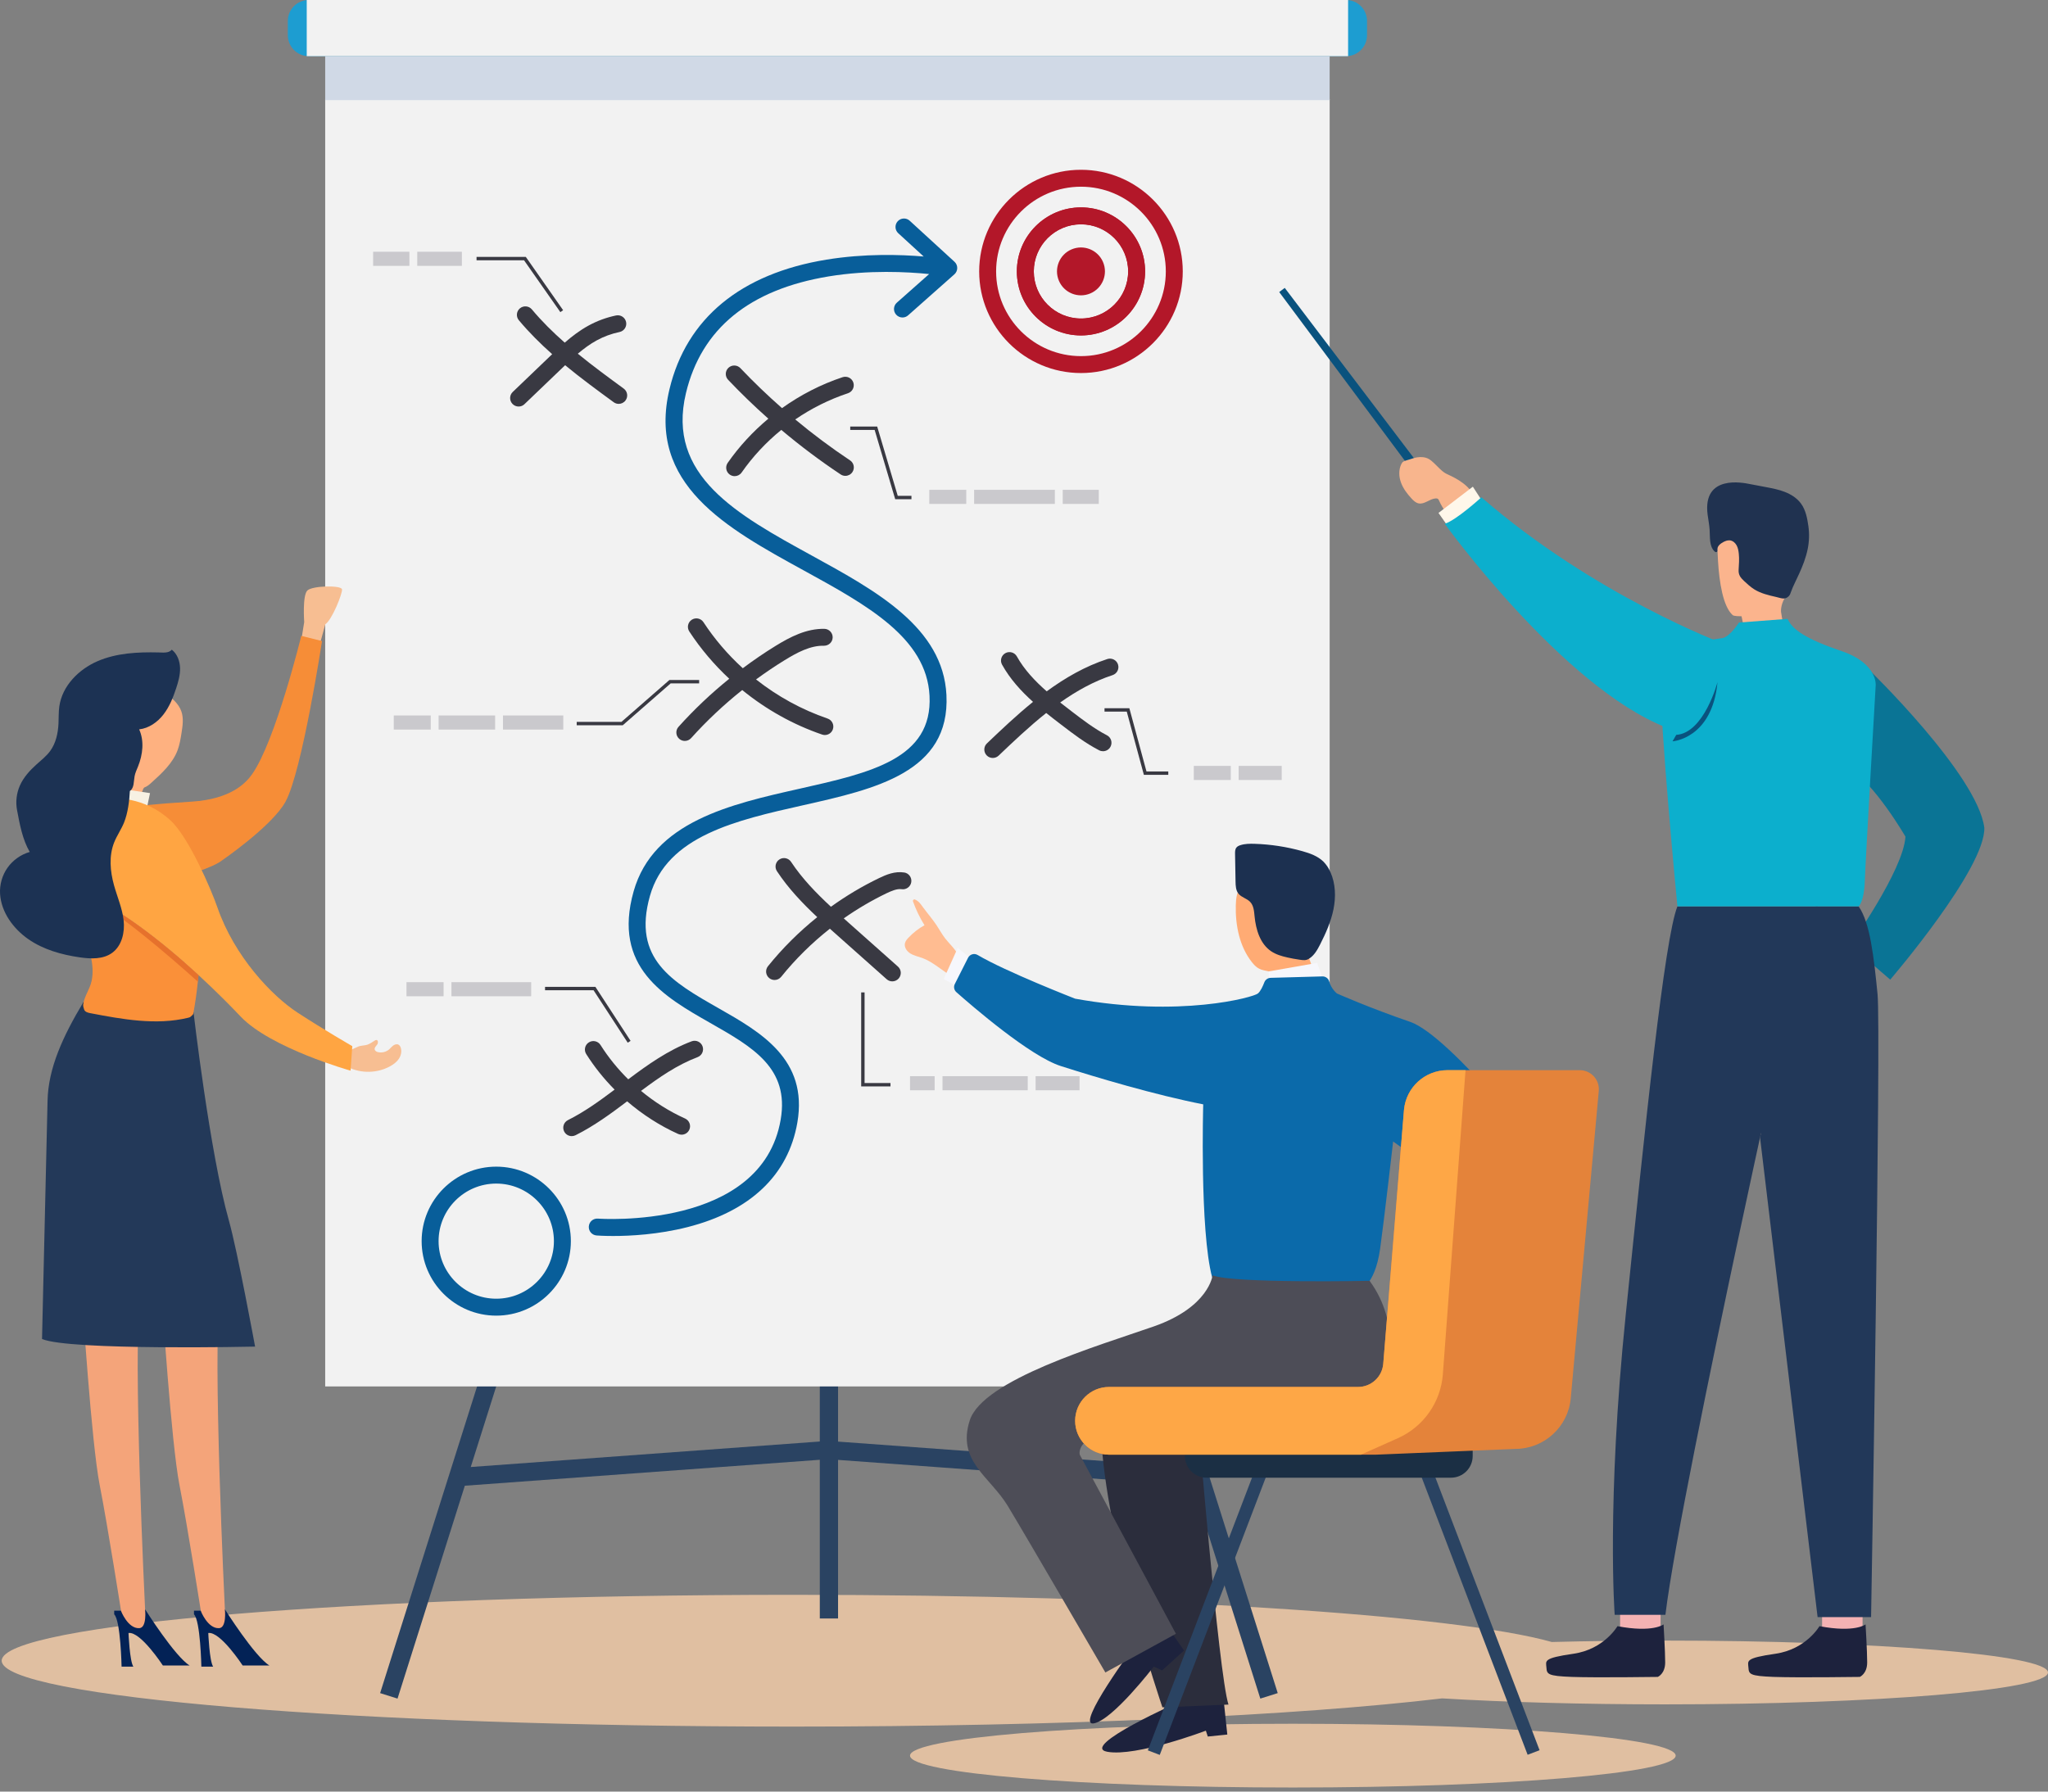 <svg width="200" height="175" viewBox="0 0 200 175" fill="none" xmlns="http://www.w3.org/2000/svg">
<rect x="0" y="0" width="200" height="175" fill="#808080" stroke="none"/>
<g id="Layer_1" clip-path="url(#clip0_2105_3769)">
<g id="Group">
<path id="Vector" d="M126.255 174.602C146.902 174.602 163.64 173.208 163.64 171.488C163.64 169.768 146.902 168.374 126.255 168.374C105.607 168.374 88.869 169.768 88.869 171.488C88.869 173.208 105.607 174.602 126.255 174.602Z" fill="#E0BFA1"/>
<path id="Vector_2" d="M162.614 160.25C158.76 160.25 155.042 160.298 151.543 160.388C142.094 157.724 112.489 155.779 77.432 155.779C34.759 155.779 0.165 158.66 0.165 162.215C0.165 165.77 34.759 168.651 77.432 168.651C103.677 168.651 126.864 167.561 140.829 165.896C146.963 166.263 154.485 166.479 162.614 166.479C183.262 166.479 200 165.085 200 163.364C200 161.644 183.261 160.251 162.614 160.251V160.25Z" fill="#E0BFA1"/>
</g>
<g id="Group_2">
<path id="Vector_3" d="M123.078 165.917L124.779 165.381L113.564 129.894L111.864 130.43L115.933 143.306L81.842 140.814V112.217H80.059V140.804L45.971 143.296L50.037 130.43L48.337 129.894L37.122 165.381L38.822 165.917L45.393 145.123L80.059 142.589V158.093H81.842V142.6L116.51 145.134L123.078 165.917Z" fill="#2A4362"/>
<path id="Vector_4" d="M131.448 -0.001H30.159C29.027 -0.001 28.109 0.915 28.109 2.046V3.44C28.109 4.57 29.027 5.487 30.159 5.487H131.448C132.58 5.487 133.498 4.57 133.498 3.44V2.046C133.498 0.915 132.58 -0.001 131.448 -0.001Z" fill="#1D9DD1"/>
<path id="Vector_5" d="M131.65 -0.001H29.955V5.487H131.65V-0.001Z" fill="#F2F2F2"/>
<path id="Vector_6" d="M129.849 9.669H31.757V135.425H129.849V9.669Z" fill="#F2F2F2"/>
<path id="Vector_7" d="M129.849 5.487H31.757V9.782H129.849V5.487Z" fill="#D0D9E6"/>
<g id="Group_3">
<path id="Vector_8" d="M106.477 28.662C107.667 28.158 108.223 26.785 107.718 25.597C107.213 24.408 105.839 23.853 104.648 24.358C103.458 24.862 102.903 26.234 103.408 27.423C103.913 28.612 105.287 29.166 106.477 28.662Z" fill="#B31729"/>
<path id="Vector_9" d="M105.564 32.764C102.111 32.764 99.302 29.959 99.302 26.511C99.302 23.063 102.111 20.258 105.564 20.258C109.016 20.258 111.826 23.063 111.826 26.511C111.826 29.959 109.016 32.764 105.564 32.764ZM105.564 21.91C103.023 21.91 100.957 23.974 100.957 26.512C100.957 29.049 103.023 31.112 105.564 31.112C108.104 31.112 110.17 29.049 110.17 26.512C110.17 23.975 108.104 21.91 105.564 21.91Z" fill="#B31729"/>
<path id="Vector_10" d="M105.564 32.764C102.111 32.764 99.302 29.959 99.302 26.511C99.302 23.063 102.111 20.258 105.564 20.258C109.016 20.258 111.826 23.063 111.826 26.511C111.826 29.959 109.016 32.764 105.564 32.764ZM105.564 21.91C103.023 21.91 100.957 23.974 100.957 26.512C100.957 29.049 103.023 31.112 105.564 31.112C108.104 31.112 110.17 29.049 110.17 26.512C110.17 23.975 108.104 21.91 105.564 21.91Z" fill="#B31729"/>
<path id="Vector_11" d="M105.563 36.438C100.083 36.438 95.623 31.984 95.623 26.511C95.623 21.038 100.083 16.584 105.563 16.584C111.044 16.584 115.504 21.038 115.504 26.511C115.504 31.984 111.044 36.438 105.563 36.438ZM105.563 18.237C100.995 18.237 97.277 21.948 97.277 26.512C97.277 31.075 100.994 34.786 105.563 34.786C110.133 34.786 113.849 31.074 113.849 26.512C113.849 21.949 110.133 18.237 105.563 18.237Z" fill="#B31729"/>
<path id="Vector_12" d="M87.513 30.734C87.676 30.917 87.904 31.012 88.132 31.012C88.327 31.012 88.524 30.943 88.681 30.803L93.202 26.796C93.376 26.64 93.478 26.419 93.48 26.185C93.482 25.951 93.385 25.727 93.212 25.569L88.838 21.561C88.502 21.253 87.979 21.275 87.669 21.611C87.36 21.948 87.383 22.47 87.719 22.779L90.204 25.056C87.941 24.863 84.427 24.754 80.704 25.362C72.335 26.732 67.037 31.105 65.381 38.008C63.151 47.304 70.952 51.584 78.496 55.722C84.665 59.107 90.492 62.303 90.775 67.965C91.084 74.12 85.049 75.476 78.061 77.046C71.378 78.548 63.804 80.25 61.877 87.069C59.787 94.471 64.871 97.366 69.357 99.919C73.513 102.285 77.102 104.329 76.238 109.363C74.384 120.167 58.552 119.045 58.392 119.032C57.926 118.999 57.538 119.336 57.502 119.79C57.466 120.245 57.804 120.643 58.26 120.679C58.324 120.684 58.924 120.73 59.879 120.73C61.54 120.73 64.276 120.592 67.141 119.863C73.279 118.301 76.989 114.767 77.868 109.642C78.929 103.466 74.279 100.819 70.176 98.483C65.644 95.903 61.73 93.675 63.469 87.517C65.128 81.645 71.886 80.126 78.423 78.657C85.493 77.069 92.804 75.426 92.426 67.882C92.097 61.297 85.587 57.727 79.291 54.273C71.969 50.256 65.052 46.461 66.989 38.392C68.496 32.109 73.187 28.276 80.931 26.998C84.863 26.35 88.632 26.555 90.737 26.769L87.581 29.566C87.24 29.869 87.209 30.391 87.512 30.732L87.513 30.734Z" fill="#085E9A"/>
<path id="Vector_13" d="M83.014 44.968C81.159 43.734 79.373 42.397 77.661 40.972C79.245 39.886 80.979 39.018 82.809 38.411C83.243 38.267 83.477 37.799 83.334 37.366C83.19 36.933 82.723 36.7 82.288 36.842C80.172 37.544 78.175 38.573 76.368 39.865C74.957 38.624 73.598 37.323 72.305 35.96C71.991 35.629 71.467 35.616 71.135 35.929C70.804 36.242 70.79 36.766 71.104 37.097C72.358 38.419 73.67 39.686 75.034 40.896C73.531 42.152 72.188 43.602 71.065 45.211C70.804 45.586 70.896 46.1 71.271 46.361C71.416 46.461 71.58 46.51 71.743 46.51C72.004 46.51 72.261 46.387 72.423 46.156C73.513 44.593 74.824 43.191 76.299 41.992C78.148 43.549 80.084 45.004 82.096 46.342C82.237 46.437 82.396 46.481 82.554 46.481C82.821 46.481 83.084 46.352 83.243 46.112C83.496 45.733 83.394 45.22 83.013 44.967L83.014 44.968Z" fill="#393942"/>
<path id="Vector_14" d="M60.909 37.957C59.409 36.859 57.886 35.742 56.427 34.55C57.008 34.058 57.616 33.608 58.268 33.251C58.968 32.869 59.718 32.593 60.5 32.431C60.947 32.338 61.235 31.901 61.142 31.454C61.049 31.008 60.611 30.722 60.164 30.813C59.222 31.009 58.318 31.341 57.475 31.802C56.62 32.269 55.861 32.849 55.149 33.468C54.002 32.459 52.915 31.388 51.94 30.222C51.647 29.872 51.125 29.825 50.774 30.118C50.424 30.41 50.377 30.931 50.67 31.282C51.67 32.477 52.769 33.571 53.923 34.595C53.828 34.685 53.734 34.775 53.641 34.865L50.072 38.286C49.742 38.602 49.731 39.125 50.048 39.455C50.211 39.623 50.427 39.709 50.645 39.709C50.863 39.709 51.058 39.632 51.218 39.478L54.788 36.057C54.921 35.929 55.054 35.801 55.188 35.674C56.734 36.949 58.346 38.13 59.933 39.29C60.081 39.398 60.252 39.45 60.421 39.45C60.676 39.45 60.928 39.332 61.089 39.111C61.359 38.743 61.279 38.227 60.91 37.957H60.909Z" fill="#393942"/>
<path id="Vector_15" d="M80.82 70.187C78.286 69.318 75.922 68.016 73.832 66.367C74.734 65.707 75.661 65.078 76.616 64.491C77.836 63.741 79.146 63.036 80.472 63.076C80.928 63.073 81.306 62.722 81.315 62.265C81.323 61.809 80.96 61.432 80.504 61.423C78.755 61.394 77.184 62.202 75.749 63.085C74.643 63.764 73.575 64.498 72.538 65.272C71.08 63.944 69.786 62.434 68.698 60.776C68.448 60.394 67.935 60.288 67.553 60.537C67.171 60.787 67.064 61.299 67.314 61.681C68.425 63.376 69.74 64.925 71.216 66.299C69.446 67.73 67.787 69.297 66.261 70.995C65.955 71.334 65.984 71.857 66.323 72.161C66.481 72.303 66.679 72.373 66.876 72.373C67.102 72.373 67.328 72.28 67.492 72.099C69.024 70.394 70.696 68.827 72.483 67.402C74.797 69.29 77.439 70.776 80.284 71.751C80.373 71.781 80.463 71.796 80.552 71.796C80.896 71.796 81.217 71.58 81.335 71.237C81.483 70.805 81.253 70.335 80.82 70.188V70.187Z" fill="#393942"/>
<path id="Vector_16" d="M109.18 64.902C109.037 64.468 108.571 64.234 108.136 64.374C105.97 65.082 104.016 66.213 102.217 67.528C101.08 66.53 100.026 65.417 99.304 64.121C99.082 63.722 98.578 63.578 98.179 63.8C97.779 64.022 97.636 64.525 97.858 64.924C98.641 66.331 99.72 67.512 100.881 68.557C99.272 69.86 97.785 71.275 96.38 72.614C96.05 72.929 96.038 73.452 96.352 73.782C96.515 73.952 96.733 74.037 96.951 74.037C97.156 74.037 97.362 73.961 97.522 73.809C98.97 72.429 100.508 70.966 102.169 69.645C102.666 70.045 103.164 70.427 103.648 70.797C104.798 71.678 105.988 72.59 107.335 73.286C107.457 73.349 107.587 73.379 107.715 73.379C108.014 73.379 108.304 73.216 108.45 72.932C108.66 72.526 108.502 72.028 108.095 71.818C106.878 71.189 105.748 70.324 104.654 69.486C104.287 69.205 103.911 68.917 103.534 68.619C105.118 67.498 106.813 66.546 108.65 65.945C109.084 65.803 109.321 65.337 109.179 64.903L109.18 64.902Z" fill="#393942"/>
<path id="Vector_17" d="M88.301 85.225C87.382 85.081 86.55 85.433 85.844 85.773C84.202 86.564 82.63 87.504 81.146 88.57C79.705 87.231 78.326 85.811 77.254 84.187C77.002 83.807 76.489 83.701 76.108 83.952C75.727 84.203 75.621 84.715 75.873 85.097C76.986 86.784 78.368 88.231 79.81 89.585C78.038 91.007 76.417 92.617 74.997 94.38C74.71 94.736 74.768 95.256 75.123 95.541C75.276 95.663 75.459 95.723 75.641 95.723C75.883 95.723 76.123 95.618 76.286 95.415C77.683 93.679 79.286 92.1 81.042 90.714C81.312 90.956 81.582 91.196 81.851 91.435L86.589 95.649C86.747 95.789 86.943 95.858 87.139 95.858C87.367 95.858 87.594 95.764 87.758 95.581C88.061 95.24 88.031 94.718 87.69 94.414L82.951 90.201C82.767 90.037 82.582 89.871 82.397 89.706C83.719 88.779 85.113 87.958 86.563 87.259C87.046 87.028 87.6 86.79 88.046 86.855C88.495 86.925 88.92 86.617 88.991 86.166C89.061 85.715 88.752 85.292 88.301 85.222V85.225Z" fill="#393942"/>
<path id="Vector_18" d="M68.605 102.195C68.443 101.768 67.966 101.553 67.538 101.715C65.246 102.582 63.257 103.994 61.352 105.427C60.325 104.413 59.412 103.288 58.646 102.076C58.403 101.69 57.891 101.574 57.505 101.818C57.119 102.061 57.003 102.571 57.247 102.957C58.037 104.208 58.972 105.375 60.02 106.432C58.568 107.526 57.065 108.611 55.464 109.41C55.055 109.614 54.889 110.11 55.093 110.519C55.238 110.809 55.53 110.976 55.834 110.976C55.958 110.976 56.084 110.948 56.203 110.889C58.02 109.982 59.663 108.774 61.247 107.577C62.748 108.869 64.428 109.951 66.221 110.761C66.332 110.811 66.448 110.835 66.561 110.835C66.876 110.835 67.177 110.655 67.316 110.349C67.504 109.934 67.319 109.444 66.903 109.256C65.361 108.56 63.911 107.643 62.601 106.557C64.381 105.225 66.127 104.016 68.123 103.26C68.551 103.099 68.766 102.622 68.604 102.195H68.605Z" fill="#393942"/>
<path id="Vector_19" d="M54.721 30.488L51.176 25.424H46.538V25.094H51.348L54.992 30.299L54.721 30.488Z" fill="#393942"/>
<g id="Group_4">
<path id="Vector_20" d="M39.98 24.591H36.438V25.969H39.98V24.591Z" fill="#CAC9CD"/>
<path id="Vector_21" d="M45.106 24.591H40.748V25.969H45.106V24.591Z" fill="#CAC9CD"/>
</g>
<g id="Group_5">
<path id="Vector_22" d="M94.361 47.843H90.75V49.221H94.361V47.843Z" fill="#CAC9CD"/>
<path id="Vector_23" d="M103.014 47.843H95.129V49.221H103.014V47.843Z" fill="#CAC9CD"/>
<path id="Vector_24" d="M107.303 47.843H103.781V49.221H107.303V47.843Z" fill="#CAC9CD"/>
</g>
<g id="Group_6">
<path id="Vector_25" d="M120.194 74.811H116.583V76.189H120.194V74.811Z" fill="#CAC9CD"/>
<path id="Vector_26" d="M125.168 74.811H120.962V76.189H125.168V74.811Z" fill="#CAC9CD"/>
</g>
<g id="Group_7">
<path id="Vector_27" d="M91.273 105.119H88.869V106.497H91.273V105.119Z" fill="#CAC9CD"/>
<path id="Vector_28" d="M100.365 105.119H92.041V106.497H100.365V105.119Z" fill="#CAC9CD"/>
<path id="Vector_29" d="M105.423 105.119H101.133V106.497H105.423V105.119Z" fill="#CAC9CD"/>
</g>
<g id="Group_8">
<path id="Vector_30" d="M42.066 69.885H38.455V71.263H42.066V69.885Z" fill="#CAC9CD"/>
<path id="Vector_31" d="M48.352 69.885H42.834V71.263H48.352V69.885Z" fill="#CAC9CD"/>
<path id="Vector_32" d="M55.008 69.885H49.119V71.263H55.008V69.885Z" fill="#CAC9CD"/>
</g>
<g id="Group_9">
<path id="Vector_33" d="M43.319 95.935H39.697V97.313H43.319V95.935Z" fill="#CAC9CD"/>
<path id="Vector_34" d="M51.873 95.935H44.087V97.313H51.873V95.935Z" fill="#CAC9CD"/>
</g>
<path id="Vector_35" d="M89.009 48.76H87.422L85.416 41.997H83.031V41.666H85.663L87.67 48.43H89.009V48.76Z" fill="#393942"/>
<path id="Vector_36" d="M60.813 70.844H56.319V70.513H60.688L65.37 66.422H68.275V66.753H65.494L60.813 70.844Z" fill="#393942"/>
<path id="Vector_37" d="M114.091 75.686H111.707L110.035 69.508H107.863V69.178H110.289L111.961 75.356H114.091V75.686Z" fill="#393942"/>
<path id="Vector_38" d="M86.962 106.119H84.1V96.937H84.431V105.789H86.962V106.119Z" fill="#393942"/>
<path id="Vector_39" d="M61.302 101.849L57.965 96.726H53.227V96.396H58.145L61.58 101.669L61.302 101.849Z" fill="#393942"/>
<path id="Vector_40" d="M48.462 128.51C44.444 128.51 41.176 125.245 41.176 121.233C41.176 117.222 44.444 113.957 48.462 113.957C52.479 113.957 55.748 117.222 55.748 121.233C55.748 125.245 52.479 128.51 48.462 128.51ZM48.462 115.61C45.356 115.61 42.831 118.132 42.831 121.233C42.831 124.333 45.357 126.856 48.462 126.856C51.566 126.856 54.093 124.333 54.093 121.233C54.093 118.132 51.566 115.61 48.462 115.61Z" fill="#085E9A"/>
</g>
</g>
<g id="Group_10">
<g id="Group_11">
<path id="Vector_41" d="M127.525 93.183C127.355 93.062 127.142 93.023 126.937 92.982C126.364 92.87 125.766 92.712 125.35 92.301C124.88 91.836 124.735 91.142 124.642 90.487C124.526 89.676 124.456 88.856 124.252 88.062C124.183 87.799 124.099 87.535 123.942 87.312C123.735 87.015 123.416 86.814 123.088 86.66C122.714 86.484 122.317 86.36 121.91 86.289C121.796 86.27 121.678 86.255 121.566 86.285C121.442 86.319 121.339 86.405 121.253 86.5C120.786 87.009 120.698 87.751 120.683 88.441C120.639 90.395 121.042 92.434 122.248 93.974C122.446 94.227 122.67 94.469 122.955 94.616C123.531 94.916 124.307 94.809 124.766 95.267C124.935 95.436 125.038 95.664 125.213 95.827C125.452 96.05 125.795 96.123 126.121 96.124C126.829 96.127 127.533 95.822 128.014 95.304C128.328 94.966 128.26 94.66 128.089 94.281C127.924 93.913 127.874 93.433 127.523 93.183L127.525 93.183Z" fill="#FFAB74"/>
<path id="Vector_42" d="M125.722 93.524C125.166 93.399 124.606 93.236 124.134 92.917C123.057 92.189 122.645 90.804 122.518 89.512C122.469 89.008 122.432 88.455 122.08 88.091C121.763 87.761 121.253 87.662 120.959 87.311C120.685 86.984 120.665 86.522 120.658 86.096C120.642 85.2 120.627 84.305 120.611 83.408C120.608 83.192 120.61 82.956 120.745 82.787C120.84 82.668 120.986 82.602 121.13 82.556C121.579 82.41 122.061 82.407 122.532 82.423C124.104 82.474 125.67 82.716 127.184 83.141C127.928 83.35 128.686 83.619 129.237 84.16C129.538 84.456 129.763 84.821 129.934 85.207C130.429 86.329 130.465 87.613 130.223 88.815C129.982 90.016 129.478 91.149 128.923 92.242C128.659 92.762 128.351 93.321 127.842 93.64C127.516 93.845 127.26 93.791 126.891 93.739C126.498 93.683 126.108 93.612 125.722 93.525V93.524Z" fill="#1C3050"/>
</g>
<g id="Group_12">
<path id="Vector_43" d="M119.522 166.293L119.855 169.429L117.948 169.622L117.76 169.049C117.76 169.049 110.98 171.623 108.141 171.112C105.301 170.6 115.401 166.124 115.401 166.124L119.523 166.294L119.522 166.293Z" fill="#1D223D"/>
<path id="Vector_44" d="M116.885 137.502C116.885 137.502 118.99 163.466 119.969 166.501L113.518 166.771C113.518 166.771 107.505 149.264 107.472 138.537L116.885 137.502Z" fill="#2B2D3C"/>
</g>
<path id="Vector_45" d="M92.291 91.65C91.983 91.249 91.743 90.801 91.463 90.38C91.055 89.764 90.565 89.207 90.129 88.609C89.994 88.423 89.863 88.233 89.693 88.079C89.593 87.988 89.477 87.91 89.351 87.862C89.235 87.817 89.117 87.927 89.158 88.044C89.448 88.859 89.825 89.642 90.283 90.376C89.706 90.687 89.188 91.102 88.734 91.576C88.579 91.737 88.426 91.914 88.376 92.131C88.282 92.527 88.562 92.929 88.909 93.141C89.257 93.352 89.667 93.431 90.05 93.569C91.129 93.957 91.969 94.808 92.973 95.359C93.04 95.395 93.39 94.716 93.418 94.648C93.54 94.362 93.614 94.055 93.632 93.744C93.646 93.504 93.585 93.265 93.453 93.064C93.305 92.839 93.142 92.629 92.963 92.426C92.737 92.169 92.501 91.922 92.292 91.65H92.291Z" fill="#FFBC91"/>
<path id="Vector_46" d="M129.157 95.561L128.628 94.055L123.888 94.887L123.955 96.337L129.157 95.64" fill="#F6F7FC"/>
<path id="Vector_47" d="M94.849 93.684L93.532 92.581L92.158 95.629L93.453 96.337L94.849 93.684Z" fill="#F6F7FC"/>
<path id="Vector_48" d="M133.158 125.537C133.343 125.522 133.515 125.429 133.629 125.283C133.941 124.887 134.507 123.927 134.781 121.956C135.17 119.156 136.048 111.499 136.048 111.499L151.383 122.479V113.641C151.383 113.641 141.655 101.16 137.703 99.81C133.751 98.461 130.566 97.044 130.566 97.044C130.566 97.044 130.016 96.627 129.808 95.87C129.725 95.571 129.448 95.365 129.137 95.374L124.087 95.514C123.811 95.521 123.568 95.696 123.47 95.954C123.33 96.32 123.104 96.822 122.84 97.044C122.401 97.415 115.251 99.405 104.993 97.55C104.993 97.55 98.218 94.909 95.471 93.281C95.14 93.085 94.711 93.211 94.537 93.555L93.244 96.116C93.107 96.386 93.17 96.713 93.396 96.913C94.916 98.259 100.59 103.169 103.586 104.127C107.065 105.241 112.841 106.961 117.502 107.872C117.502 107.872 117.152 120.214 118.374 124.771C118.374 124.771 123.197 126.364 133.157 125.536L133.158 125.537Z" fill="#0B6AAA"/>
<path id="Vector_49" d="M114.21 159.181L115.628 161.222L113.484 163.162L112.673 162.79C112.673 162.79 108.636 168.053 106.796 168.34C104.955 168.627 110.866 160.666 110.866 160.666L114.21 159.181V159.181Z" fill="#1D223D"/>
<path id="Vector_50" d="M118.415 124.572C118.415 124.572 118.078 127.675 112.673 129.564C107.268 131.453 95.986 134.759 94.703 138.739C93.42 142.719 96.662 144.204 98.419 147.104C100.176 150.006 107.945 163.364 107.945 163.364L114.835 159.585L105.445 142.09C105.445 142.09 104.634 139.278 113.687 139.278C122.739 139.278 132.535 139.75 134.292 137.052C136.048 134.353 136.724 129.158 133.751 125.11C133.751 125.11 120.375 125.38 118.416 124.571L118.415 124.572Z" fill="#4D4D57"/>
<g id="Group_13">
<path id="Vector_51" d="M139.81 143.367L138.644 143.811L149.183 171.404L150.349 170.959L139.81 143.367Z" fill="#2A4362"/>
<path id="Vector_52" d="M122.632 143.38L112.092 170.972L113.258 171.417L123.798 143.824L122.632 143.38Z" fill="#2A4362"/>
<path id="Vector_53" d="M115.714 141.55H143.817V142.225C143.817 143.392 142.868 144.339 141.7 144.339H117.83C116.662 144.339 115.713 143.392 115.713 142.225V141.55H115.714Z" fill="#1B2F44"/>
</g>
<g id="Group_14">
<path id="Vector_54" d="M156.131 106.564L153.393 136.585C153.138 139.384 150.786 141.528 147.971 141.528L136.387 142.007L134.36 142.09H108.305C107.39 142.09 106.563 141.72 105.964 141.122C105.365 140.523 104.994 139.697 104.994 138.784C104.994 136.957 106.477 135.477 108.305 135.477H132.622C133.909 135.477 134.98 134.491 135.085 133.209L137.109 108.409C137.31 106.214 139.152 104.533 141.358 104.533H154.274C155.371 104.533 156.23 105.474 156.13 106.563L156.131 106.564Z" fill="#E4833A"/>
<path id="Vector_55" d="M143.118 104.534L140.904 134.239C140.7 136.968 139.012 139.368 136.509 140.482L132.904 142.09H108.304C107.389 142.09 106.562 141.72 105.963 141.122C105.364 140.523 104.993 139.697 104.993 138.784C104.993 136.957 106.476 135.477 108.304 135.477H132.621C133.908 135.477 134.979 134.491 135.084 133.209L137.108 108.409C137.309 106.214 139.151 104.533 141.357 104.533H143.117L143.118 104.534Z" fill="#FEA746"/>
</g>
</g>
<g id="Group_15">
<path id="Vector_56" d="M29.482 62.168L29.708 60.763C29.708 60.763 29.516 58.143 30.023 57.671C30.53 57.199 33.356 57.154 33.401 57.57C33.446 57.986 32.421 60.55 31.769 60.977L31.24 62.9L29.483 62.169L29.482 62.168Z" fill="#F7BE92"/>
<path id="Vector_57" d="M29.421 62.112C29.421 62.112 26.904 72.4 24.608 75.639C23.986 76.515 22.513 78.067 18.697 78.303C14.879 78.54 13.528 78.742 13.528 78.742C13.528 78.742 10.387 86.77 15.116 86.061C19.845 85.353 21.5 84.172 21.5 84.172C21.5 84.172 26.557 80.734 27.885 78.303C29.506 75.334 31.448 62.617 31.448 62.617L29.422 62.111L29.421 62.112Z" fill="#F68D37"/>
<g id="Group_16">
<path id="Vector_58" d="M22.344 159.217L21.961 157.193C21.961 157.193 20.722 131.871 21.488 126.789H15.813C15.813 126.789 16.714 140.911 17.525 145.05C18.336 149.188 19.686 157.823 19.686 157.823L20.497 159.172L22.344 159.217Z" fill="#F4A47A"/>
<path id="Vector_59" d="M21.961 157.193C21.961 157.193 24.866 161.804 26.308 162.681H23.695C23.695 162.681 21.511 159.33 20.34 159.51C20.34 159.51 20.453 162.254 20.813 162.793H19.664C19.664 162.793 19.574 158.295 18.943 157.688V157.328H19.596C19.596 157.328 20.272 159.103 21.398 159.037C22.163 158.992 21.961 157.193 21.961 157.193H21.961Z" fill="#032256"/>
</g>
<g id="Group_17">
<path id="Vector_60" d="M14.553 159.217L14.169 157.193C14.169 157.193 12.931 131.871 13.697 126.789H8.022C8.022 126.789 8.923 140.911 9.734 145.05C10.544 149.188 11.895 157.823 11.895 157.823L12.706 159.172L14.553 159.217Z" fill="#F4A47A"/>
<path id="Vector_61" d="M14.17 157.193C14.17 157.193 17.076 161.804 18.517 162.681H15.904C15.904 162.681 13.72 159.33 12.549 159.51C12.549 159.51 12.662 162.254 13.021 162.793H11.873C11.873 162.793 11.783 158.295 11.152 157.688V157.328H11.805C11.805 157.328 12.481 159.103 13.607 159.037C14.372 158.992 14.169 157.193 14.169 157.193H14.17Z" fill="#032256"/>
</g>
<path id="Vector_62" d="M8.157 97.868C8.157 97.868 14.305 99.623 18.899 98.88C18.899 98.88 20.498 112.634 22.344 119.187C23.199 122.222 24.911 131.534 24.911 131.534C24.911 131.534 6.806 131.939 4.104 130.792C4.104 130.792 4.576 110.688 4.644 107.516C4.711 104.345 6.13 101.242 8.157 97.868H8.157Z" fill="#233959"/>
<path id="Vector_63" d="M14.097 76.919C14.372 76.825 14.595 76.626 14.81 76.431C15.819 75.519 16.864 74.555 17.342 73.282C17.542 72.749 17.633 72.183 17.723 71.621C17.837 70.904 17.95 70.152 17.705 69.469C17.573 69.102 17.345 68.775 17.075 68.492C16.407 67.792 15.475 67.35 14.509 67.276C13.543 67.203 12.555 67.498 11.788 68.089C11.549 68.274 11.328 68.488 11.172 68.748C10.942 69.13 10.864 69.586 10.84 70.031C10.766 71.404 11.151 72.761 11.639 74.046C12.005 75.012 10.969 77.21 11.04 77.246C11.931 77.698 13.686 77.988 13.686 77.988C13.686 77.988 13.94 76.973 14.098 76.919H14.097Z" fill="#FEB180"/>
<path id="Vector_64" d="M14.355 78.878L14.65 77.47L10.961 76.921L9.73 79.079L14.355 78.878Z" fill="#F7F1E3"/>
<path id="Vector_65" d="M19.385 95.243C19.365 95.46 19.346 95.675 19.322 95.893C19.214 96.939 19.066 97.984 18.875 99.024C18.858 99.125 18.691 99.231 18.62 99.303C18.554 99.367 18.462 99.393 18.372 99.414C15.247 100.168 11.972 99.567 8.813 98.964C8.585 98.919 8.323 98.852 8.228 98.639C8.178 98.529 8.107 98.257 8.123 98.139C8.232 97.294 8.754 96.676 8.94 95.844C9.314 94.158 8.588 92.453 8.097 90.797C7.677 89.387 7.421 87.934 7.194 86.481C7.17 86.317 7.144 86.152 7.121 85.986C7.223 86.531 7.312 86.871 7.312 86.871C7.314 86.873 7.318 86.873 7.319 86.873C11.367 88.411 15.93 92.067 19.384 95.242L19.385 95.243Z" fill="#FA9039"/>
<g id="Group_18">
<path id="Vector_66" d="M35.909 102.033C36.158 101.937 36.376 101.78 36.602 101.638C36.645 101.612 36.691 101.584 36.742 101.582C36.931 101.574 36.949 101.871 36.838 102.024C36.728 102.176 36.553 102.326 36.592 102.51C36.623 102.662 36.788 102.745 36.94 102.776C37.309 102.854 37.713 102.75 38 102.505C38.141 102.384 38.254 102.232 38.404 102.123C38.555 102.014 38.764 101.956 38.925 102.048C39.026 102.106 39.089 102.213 39.128 102.322C39.258 102.683 39.166 103.099 38.953 103.419C38.741 103.739 38.422 103.975 38.084 104.159C36.845 104.837 35.274 104.871 34.006 104.247C33.932 104.21 33.856 104.169 33.808 104.101C33.766 104.042 33.751 103.967 33.741 103.895C33.675 103.452 33.762 102.943 34.12 102.674C34.354 102.498 34.716 102.34 34.988 102.227C35.29 102.102 35.605 102.148 35.909 102.031V102.033Z" fill="#F7BE92"/>
<path id="Vector_67" d="M34.403 102.186L34.234 104.582C34.234 104.582 26.431 102.389 23.492 99.286C22.523 98.263 21.087 96.81 19.385 95.243C15.928 92.066 11.362 88.408 7.312 86.872C7.312 86.872 7.222 86.532 7.121 85.987C7.119 85.982 7.119 85.977 7.118 85.971C6.704 83.71 6.11 77.972 10.797 77.985C10.992 77.985 14.045 77.709 16.673 80.159C18.448 81.813 20.618 86.862 21.228 88.626C22.884 93.418 26.531 97.263 29.065 98.915C31.598 100.569 34.403 102.187 34.403 102.187V102.186Z" fill="#FFA542"/>
</g>
<path id="Vector_68" d="M19.385 95.243C19.366 95.46 19.346 95.675 19.323 95.893C16.8 93.617 10.671 88.268 7.319 86.874C11.368 88.412 15.93 92.067 19.385 95.243H19.385Z" fill="#E6712C"/>
<path id="Vector_69" d="M12.682 77.264C13.116 76.972 13.048 76.333 13.144 75.819C13.207 75.485 13.356 75.175 13.483 74.86C13.945 73.709 14.101 72.373 13.591 71.243C14.538 71.137 15.379 70.543 15.962 69.791C16.545 69.039 16.902 68.138 17.201 67.235C17.413 66.593 17.602 65.93 17.584 65.254C17.566 64.578 17.313 63.879 16.78 63.462C16.463 63.819 15.931 63.739 15.453 63.728C13.44 63.682 11.369 63.786 9.521 64.586C7.673 65.386 6.073 67.007 5.793 68.999C5.715 69.556 5.74 70.122 5.712 70.684C5.666 71.625 5.457 72.59 4.902 73.353C4.532 73.86 4.03 74.251 3.563 74.67C2.902 75.263 2.29 75.938 1.934 76.751C1.609 77.495 1.514 78.337 1.665 79.134C1.929 80.532 2.19 81.986 2.904 83.218C2.035 83.467 1.257 84.02 0.735 84.757C0.213 85.494 -0.048 86.412 0.007 87.313C0.117 89.101 1.293 90.709 2.765 91.735C4.236 92.759 6.015 93.257 7.791 93.513C8.87 93.669 10.067 93.715 10.949 93.075C11.906 92.381 12.206 91.061 12.072 89.888C11.938 88.715 11.453 87.614 11.136 86.476C10.754 85.104 10.623 83.603 11.151 82.28C11.421 81.606 11.851 81.004 12.12 80.33C12.485 79.417 12.633 78.247 12.682 77.265V77.264Z" fill="#1C3253"/>
</g>
<g id="Group_19">
<path id="Vector_70" d="M182.431 65.328C182.431 65.328 193.105 75.651 193.78 80.846C193.916 84.826 184.593 95.688 184.593 95.688L180.675 92.315C180.675 92.315 185.877 85.029 186.08 81.723C186.08 81.723 183.04 76.46 180.473 74.976L182.162 65.261" fill="#0A7495"/>
<g id="Group_20">
<path id="Vector_71" d="M162.165 157.047H158.213V159.408H162.165V157.047Z" fill="#F4B2B3"/>
<path id="Vector_72" d="M172.175 110.408C172.109 110.509 172.044 110.609 171.974 110.709C171.97 110.716 171.965 110.725 171.96 110.732C171.96 110.732 171.001 115.113 169.692 121.264L169.685 121.295C167.18 133.068 163.406 151.298 162.638 157.733H157.684C157.684 157.733 156.872 146.849 158.764 128.409C160.656 109.968 162.547 91.684 163.809 88.537H177.5V92.652C177.5 92.652 177.631 102.117 172.175 110.408Z" fill="#223859"/>
<path id="Vector_73" d="M162.456 158.669C162.456 158.669 161.432 159.504 157.955 158.842C157.955 158.842 156.657 161.103 153.657 161.536C150.657 161.967 150.974 162.227 151.017 162.876C151.06 163.524 151.118 163.711 153.499 163.798C155.878 163.884 161.894 163.798 161.894 163.798C161.894 163.798 162.615 163.495 162.615 162.386C162.615 161.277 162.457 158.67 162.457 158.67L162.456 158.669Z" fill="#1D223D"/>
<path id="Vector_74" d="M181.891 157.047H177.939V159.408H181.891V157.047Z" fill="#F4B2B3"/>
<path id="Vector_75" d="M182.182 158.669C182.182 158.669 181.158 159.504 177.682 158.842C177.682 158.842 176.384 161.103 173.384 161.536C170.383 161.967 170.701 162.227 170.744 162.876C170.787 163.524 170.845 163.711 173.225 163.798C175.605 163.884 181.62 163.798 181.62 163.798C181.62 163.798 182.342 163.495 182.342 162.386C182.342 161.277 182.183 158.67 182.183 158.67L182.182 158.669Z" fill="#1D223D"/>
<path id="Vector_76" d="M182.724 157.958H177.5L173.155 121.75L171.879 111.103L171.973 110.708L172.139 110.023L177.32 88.536H181.507C182.634 90.133 182.994 93.506 183.354 97.105C183.714 100.703 182.723 157.958 182.723 157.958H182.724Z" fill="#223859"/>
</g>
<path id="Vector_77" d="M174.29 58.413C173.859 59.152 173.93 59.771 173.93 59.771L174.157 61.15L170.315 61.39L170.074 60.196C169.292 60.202 169.207 60.083 169.207 60.083C167.321 58.391 167.752 50.717 167.752 50.717L171.974 51.694C171.974 51.694 174.719 57.676 174.29 58.413Z" fill="#FBB48D"/>
<path id="Vector_78" d="M174.527 80.438C174.667 80.438 174.801 80.314 174.794 80.17C174.788 80.025 174.677 79.903 174.527 79.903C174.386 79.903 174.253 80.026 174.259 80.17C174.265 80.315 174.377 80.438 174.527 80.438Z" fill="#0CAFCD"/>
<path id="Vector_79" d="M169.805 54.085C169.775 53.802 169.727 53.514 169.589 53.265C169.452 53.016 169.21 52.809 168.927 52.781C168.71 52.76 168.498 52.842 168.305 52.941C168 53.098 167.686 53.361 167.703 53.703C167.706 53.772 167.719 53.853 167.67 53.902C167.6 53.971 167.482 53.91 167.414 53.839C166.905 53.313 167.005 52.478 166.956 51.749C166.923 51.256 166.825 50.77 166.761 50.28C166.24 46.301 170.288 47.169 170.809 47.268C171.344 47.369 171.88 47.471 172.416 47.572C173.06 47.693 173.708 47.816 174.317 48.057C174.927 48.298 175.501 48.665 175.885 49.196C176.341 49.825 176.49 50.619 176.599 51.387C176.706 52.132 176.682 52.887 176.533 53.624C176.175 55.387 175.217 56.888 174.913 57.786C174.857 57.952 174.797 58.124 174.672 58.247C174.295 58.617 173.908 58.415 173.466 58.315C172.721 58.146 171.96 57.97 171.313 57.565C170.95 57.337 170.633 57.043 170.319 56.75C169.959 56.416 169.757 56.138 169.788 55.647C169.821 55.132 169.86 54.598 169.805 54.085Z" fill="#203250"/>
<path id="Vector_80" d="M181.508 88.536C181.508 88.536 182.043 88.098 182.111 86.056C182.178 84.016 183.175 66.913 183.175 66.913C183.175 66.913 183.344 64.787 179.865 63.607C176.385 62.426 175.012 61.493 174.573 60.448L169.821 60.808C169.821 60.808 168.971 62.157 168.228 62.326C167.485 62.495 162.368 62.562 162.199 66.374C162.03 70.186 163.81 88.536 163.81 88.536H181.508H181.508Z" fill="#0CAFCD"/>
<path id="Vector_81" d="M167.725 66.632C167.725 66.632 166.419 71.602 163.695 71.782L163.334 72.412C163.334 72.412 167.207 72.164 167.725 66.632Z" fill="#0A527E"/>
<g id="Group_21">
<g id="Group_22">
<path id="Vector_82" d="M125.464 28.121L139.178 46.202L138.435 46.674L124.923 28.526L125.464 28.121Z" fill="#0A527E"/>
<path id="Vector_83" d="M141.131 46.213C140.72 45.962 140.368 45.536 140.022 45.218C139.866 45.074 139.707 44.929 139.521 44.827C139.189 44.645 138.79 44.615 138.416 44.671C138.155 44.71 137.902 44.789 137.654 44.877C137.473 44.941 137.212 44.988 137.052 45.084C136.952 45.143 136.889 45.247 136.839 45.351C136.573 45.909 136.606 46.576 136.822 47.155C137.038 47.733 137.421 48.235 137.84 48.69C138.035 48.9 138.254 49.113 138.535 49.17C139.108 49.289 139.61 48.729 140.193 48.685C140.266 48.679 140.343 48.684 140.405 48.722C140.479 48.769 140.516 48.854 140.551 48.934C140.719 49.315 140.931 49.675 141.184 50.005C141.211 50.042 141.244 50.081 141.289 50.088C141.33 50.094 141.37 50.073 141.405 50.053C141.946 49.748 142.487 49.443 143.027 49.138C143.12 49.086 143.215 49.032 143.282 48.949C143.35 48.864 143.382 48.757 143.413 48.653C143.496 48.374 143.709 48.028 143.508 47.785C143.307 47.541 143.056 47.331 142.802 47.144C142.346 46.809 141.839 46.546 141.324 46.316C141.258 46.287 141.193 46.252 141.131 46.214V46.213Z" fill="#F8B58D"/>
</g>
<path id="Vector_84" d="M144.779 49.002L143.833 47.539L140.478 50.103L141.378 51.385L144.779 49.002Z" fill="#FFF7EA"/>
<path id="Vector_85" d="M168.311 62.876C168.311 62.876 155.746 58.199 144.667 48.574C144.667 48.574 142.212 50.823 141.086 51.16C141.086 51.16 152.593 67.104 162.727 71.063L166.735 67.015L168.311 62.877V62.876Z" fill="#0CAFCD"/>
</g>
</g>
</g>
<defs>
<clipPath id="clip0_2105_3769">
<rect width="200" height="174.603" fill="white" transform="translate(0 -0.001)"/>
</clipPath>
</defs>
</svg>
